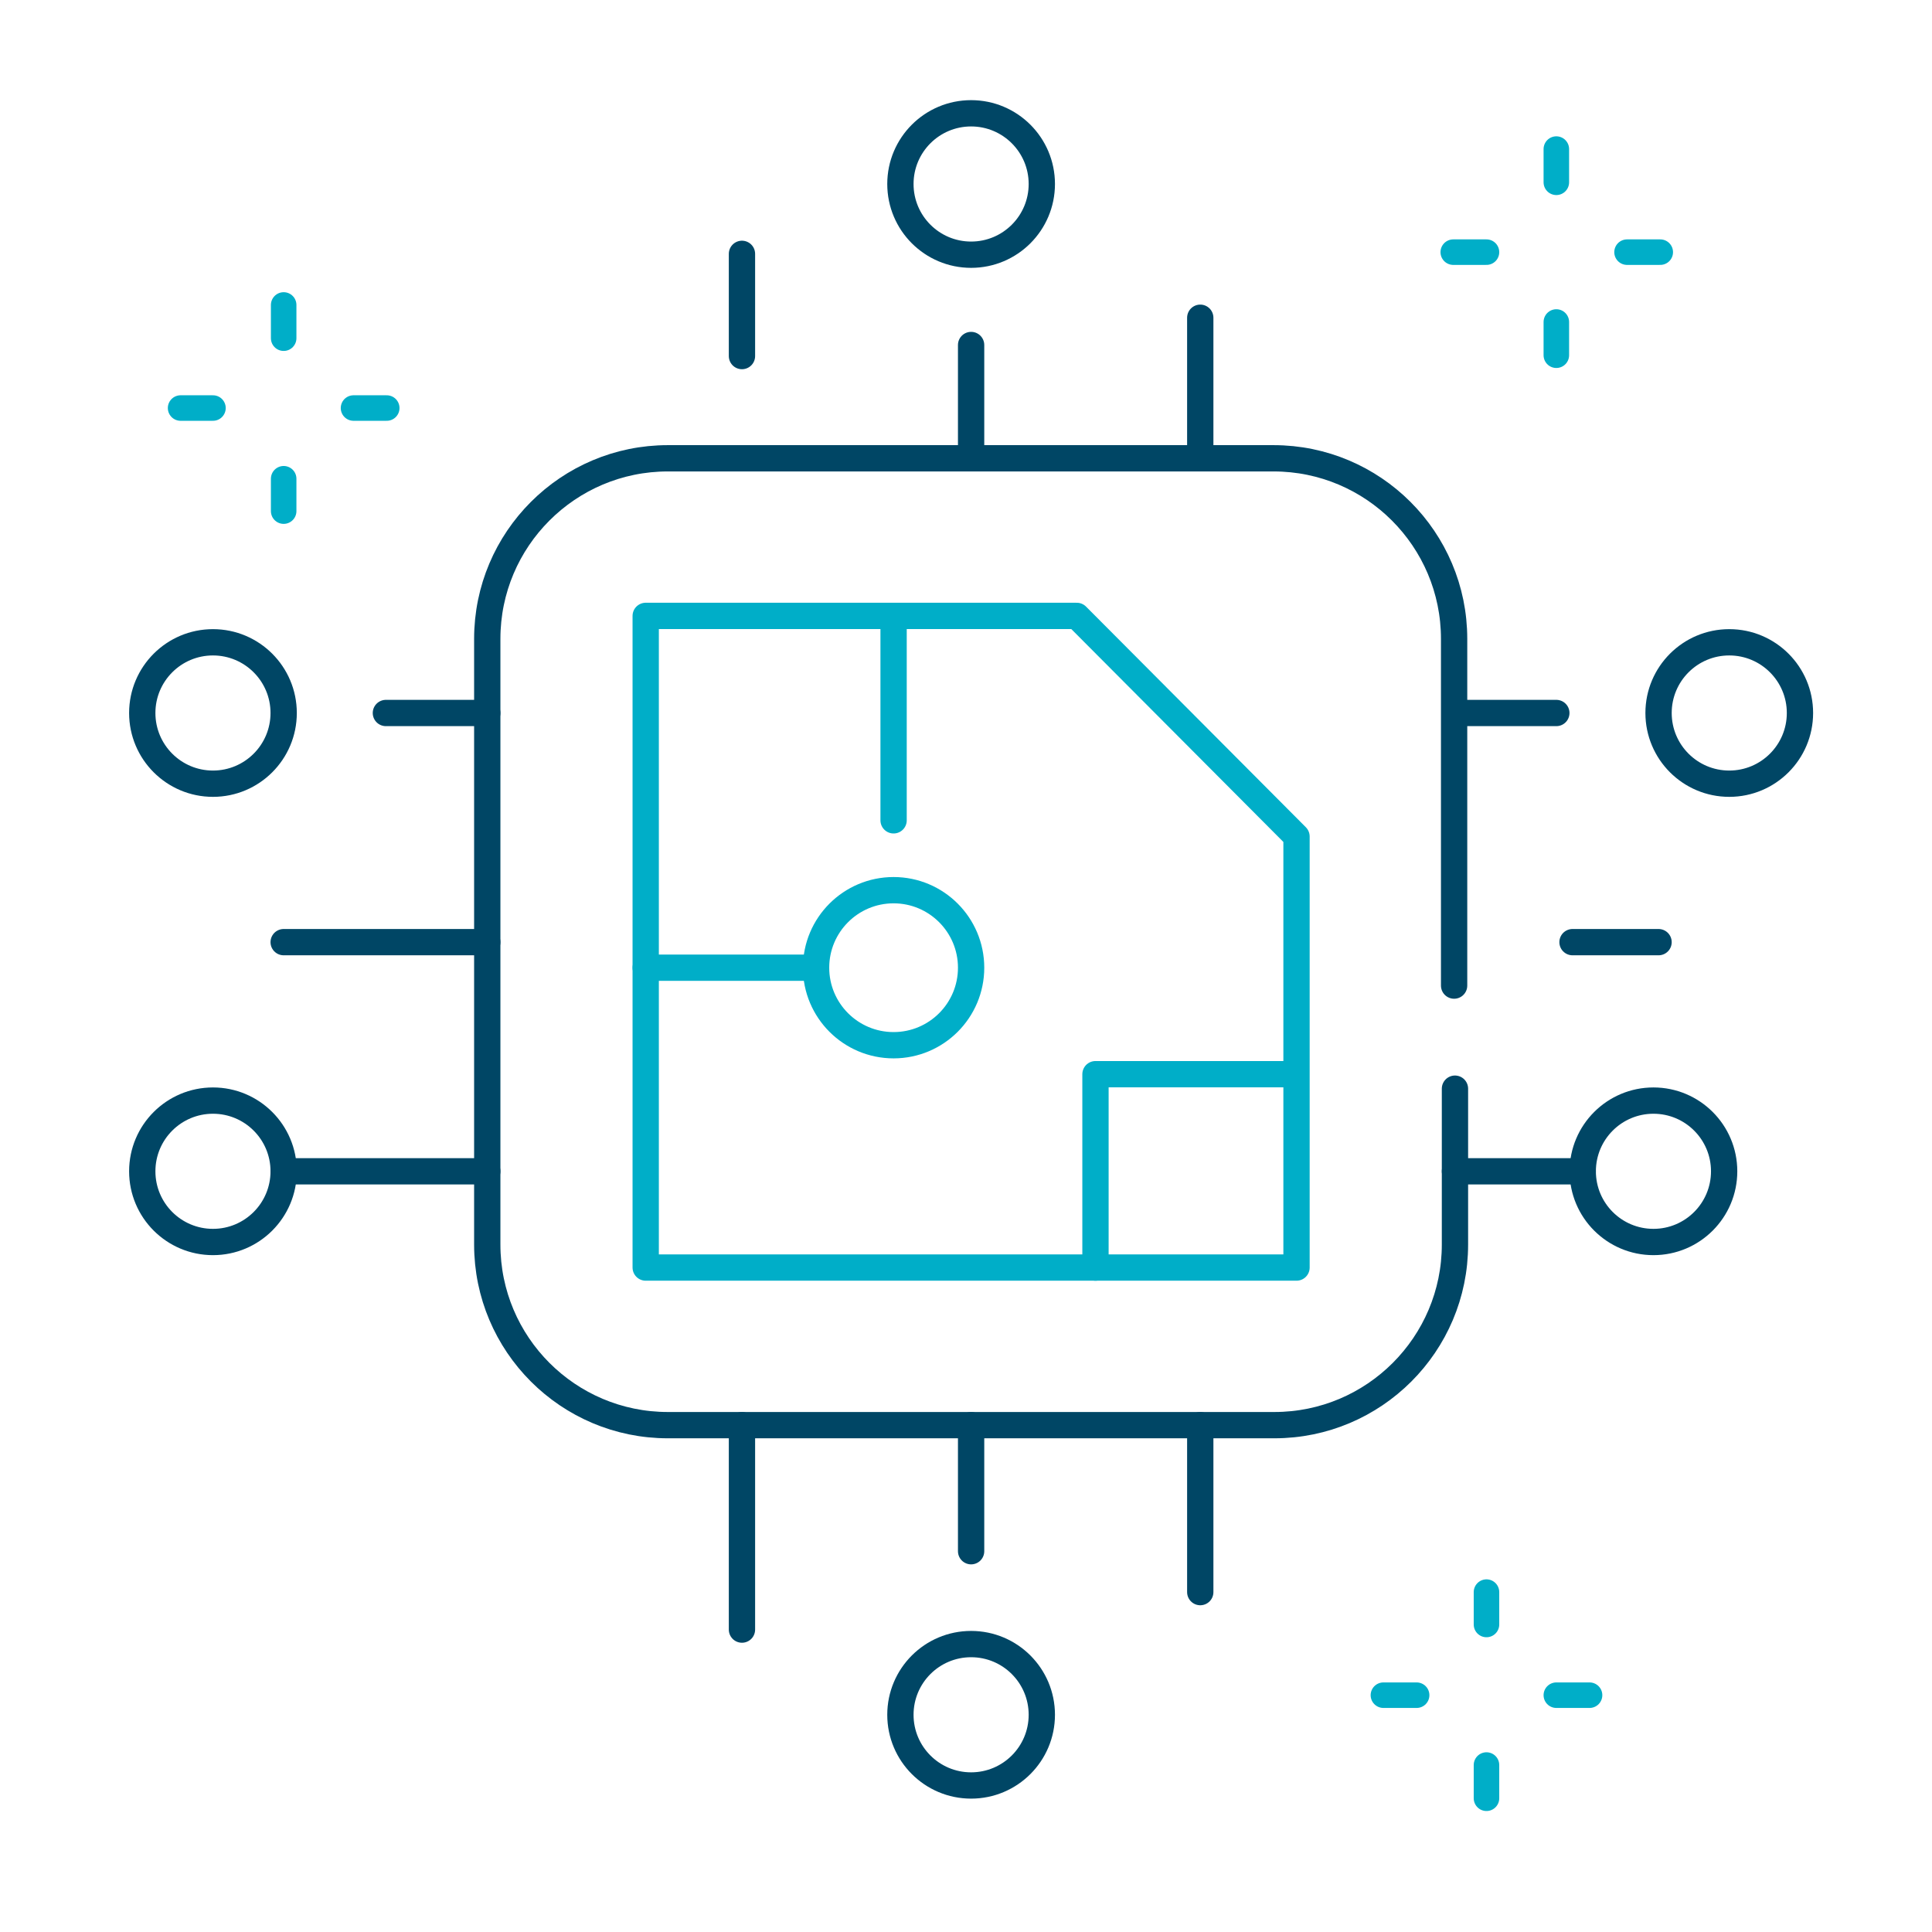 <?xml version="1.0" encoding="utf-8"?>
<!-- Generator: Adobe Illustrator 28.1.0, SVG Export Plug-In . SVG Version: 6.00 Build 0)  -->
<svg version="1.1" id="Calque_1" xmlns="http://www.w3.org/2000/svg" xmlns:xlink="http://www.w3.org/1999/xlink" x="0px" y="0px"
	 viewBox="0 0 226.8 226.8" style="enable-background:new 0 0 226.8 226.8;" xml:space="preserve">
<style type="text/css">
	.st0{fill:none;stroke:#004665;stroke-width:2.996;stroke-linecap:round;stroke-linejoin:round;stroke-miterlimit:10;}
	.st1{fill:none;stroke:#00AEC8;stroke-width:2.996;stroke-linecap:round;stroke-linejoin:round;stroke-miterlimit:10;}
	.st2{fill:none;stroke:#004665;stroke-width:3.087;stroke-linecap:round;stroke-linejoin:round;stroke-miterlimit:10;}
	.st3{fill:none;stroke:#00AEC8;stroke-width:3.087;stroke-linecap:round;stroke-linejoin:round;stroke-miterlimit:10;}
</style>
<path class="st2" d="M170.8,127.8v18.3c0,11.7-9.5,21.2-21.2,21.2H78.4c-11.7,0-21.2-9.5-21.2-21.2V75c0-11.7,9.5-21.2,21.2-21.2
	h71.1c11.7,0,21.2,9.5,21.2,21.2v40.7"/>
<line class="st2" x1="87.1" y1="41.8" x2="87.1" y2="29.8"/>
<line class="st2" x1="114" y1="53.8" x2="114" y2="40.5"/>
<line class="st2" x1="140.9" y1="53.8" x2="140.9" y2="37.3"/>
<line class="st2" x1="170.8" y1="83.7" x2="182.7" y2="83.7"/>
<line class="st2" x1="184.6" y1="110.6" x2="194.7" y2="110.6"/>
<line class="st2" x1="170.8" y1="137.5" x2="185.8" y2="137.5"/>
<line class="st2" x1="140.9" y1="167.3" x2="140.9" y2="186.9"/>
<line class="st2" x1="114" y1="167.3" x2="114" y2="182.1"/>
<line class="st2" x1="87.1" y1="167.3" x2="87.1" y2="191.3"/>
<line class="st2" x1="57.2" y1="137.5" x2="33.3" y2="137.5"/>
<line class="st2" x1="57.2" y1="110.6" x2="33.3" y2="110.6"/>
<line class="st2" x1="57.2" y1="83.7" x2="45.3" y2="83.7"/>
<circle class="st2" cx="114" cy="21.6" r="8.3"/>
<circle class="st2" cx="25" cy="137.5" r="8.3"/>
<circle class="st2" cx="25" cy="83.7" r="8.3"/>
<circle class="st2" cx="114" cy="201.3" r="8.3"/>
<circle class="st2" cx="203" cy="83.7" r="8.3"/>
<circle class="st2" cx="194.1" cy="137.5" r="8.3"/>
<line class="st1" x1="182.7" y1="37.8" x2="182.7" y2="41.7"/>
<line class="st1" x1="182.7" y1="17.5" x2="182.7" y2="21.4"/>
<line class="st1" x1="174.5" y1="29.6" x2="170.6" y2="29.6"/>
<line class="st1" x1="194.9" y1="29.6" x2="191" y2="29.6"/>
<line class="st1" x1="33.3" y1="56.2" x2="33.3" y2="60"/>
<line class="st1" x1="33.3" y1="35.8" x2="33.3" y2="39.7"/>
<line class="st1" x1="25" y1="47.9" x2="21.2" y2="47.9"/>
<line class="st1" x1="45.4" y1="47.9" x2="41.5" y2="47.9"/>
<line class="st1" x1="174.5" y1="207.2" x2="174.5" y2="211.1"/>
<line class="st1" x1="174.5" y1="186.9" x2="174.5" y2="190.7"/>
<line class="st1" x1="166.3" y1="199" x2="162.4" y2="199"/>
<line class="st1" x1="186.6" y1="199" x2="182.7" y2="199"/>
<polygon class="st3" points="126.4,72.3 75.8,72.3 75.8,148.8 152.2,148.8 152.2,98.2 "/>
<circle class="st3" cx="104.9" cy="113.6" r="9.1"/>
<line class="st3" x1="95.8" y1="113.6" x2="75.8" y2="113.6"/>
<line class="st3" x1="104.9" y1="96.3" x2="104.9" y2="72.3"/>
<polyline class="st3" points="128.6,148.8 128.6,126.1 151.8,126.1 "/>
</svg>
